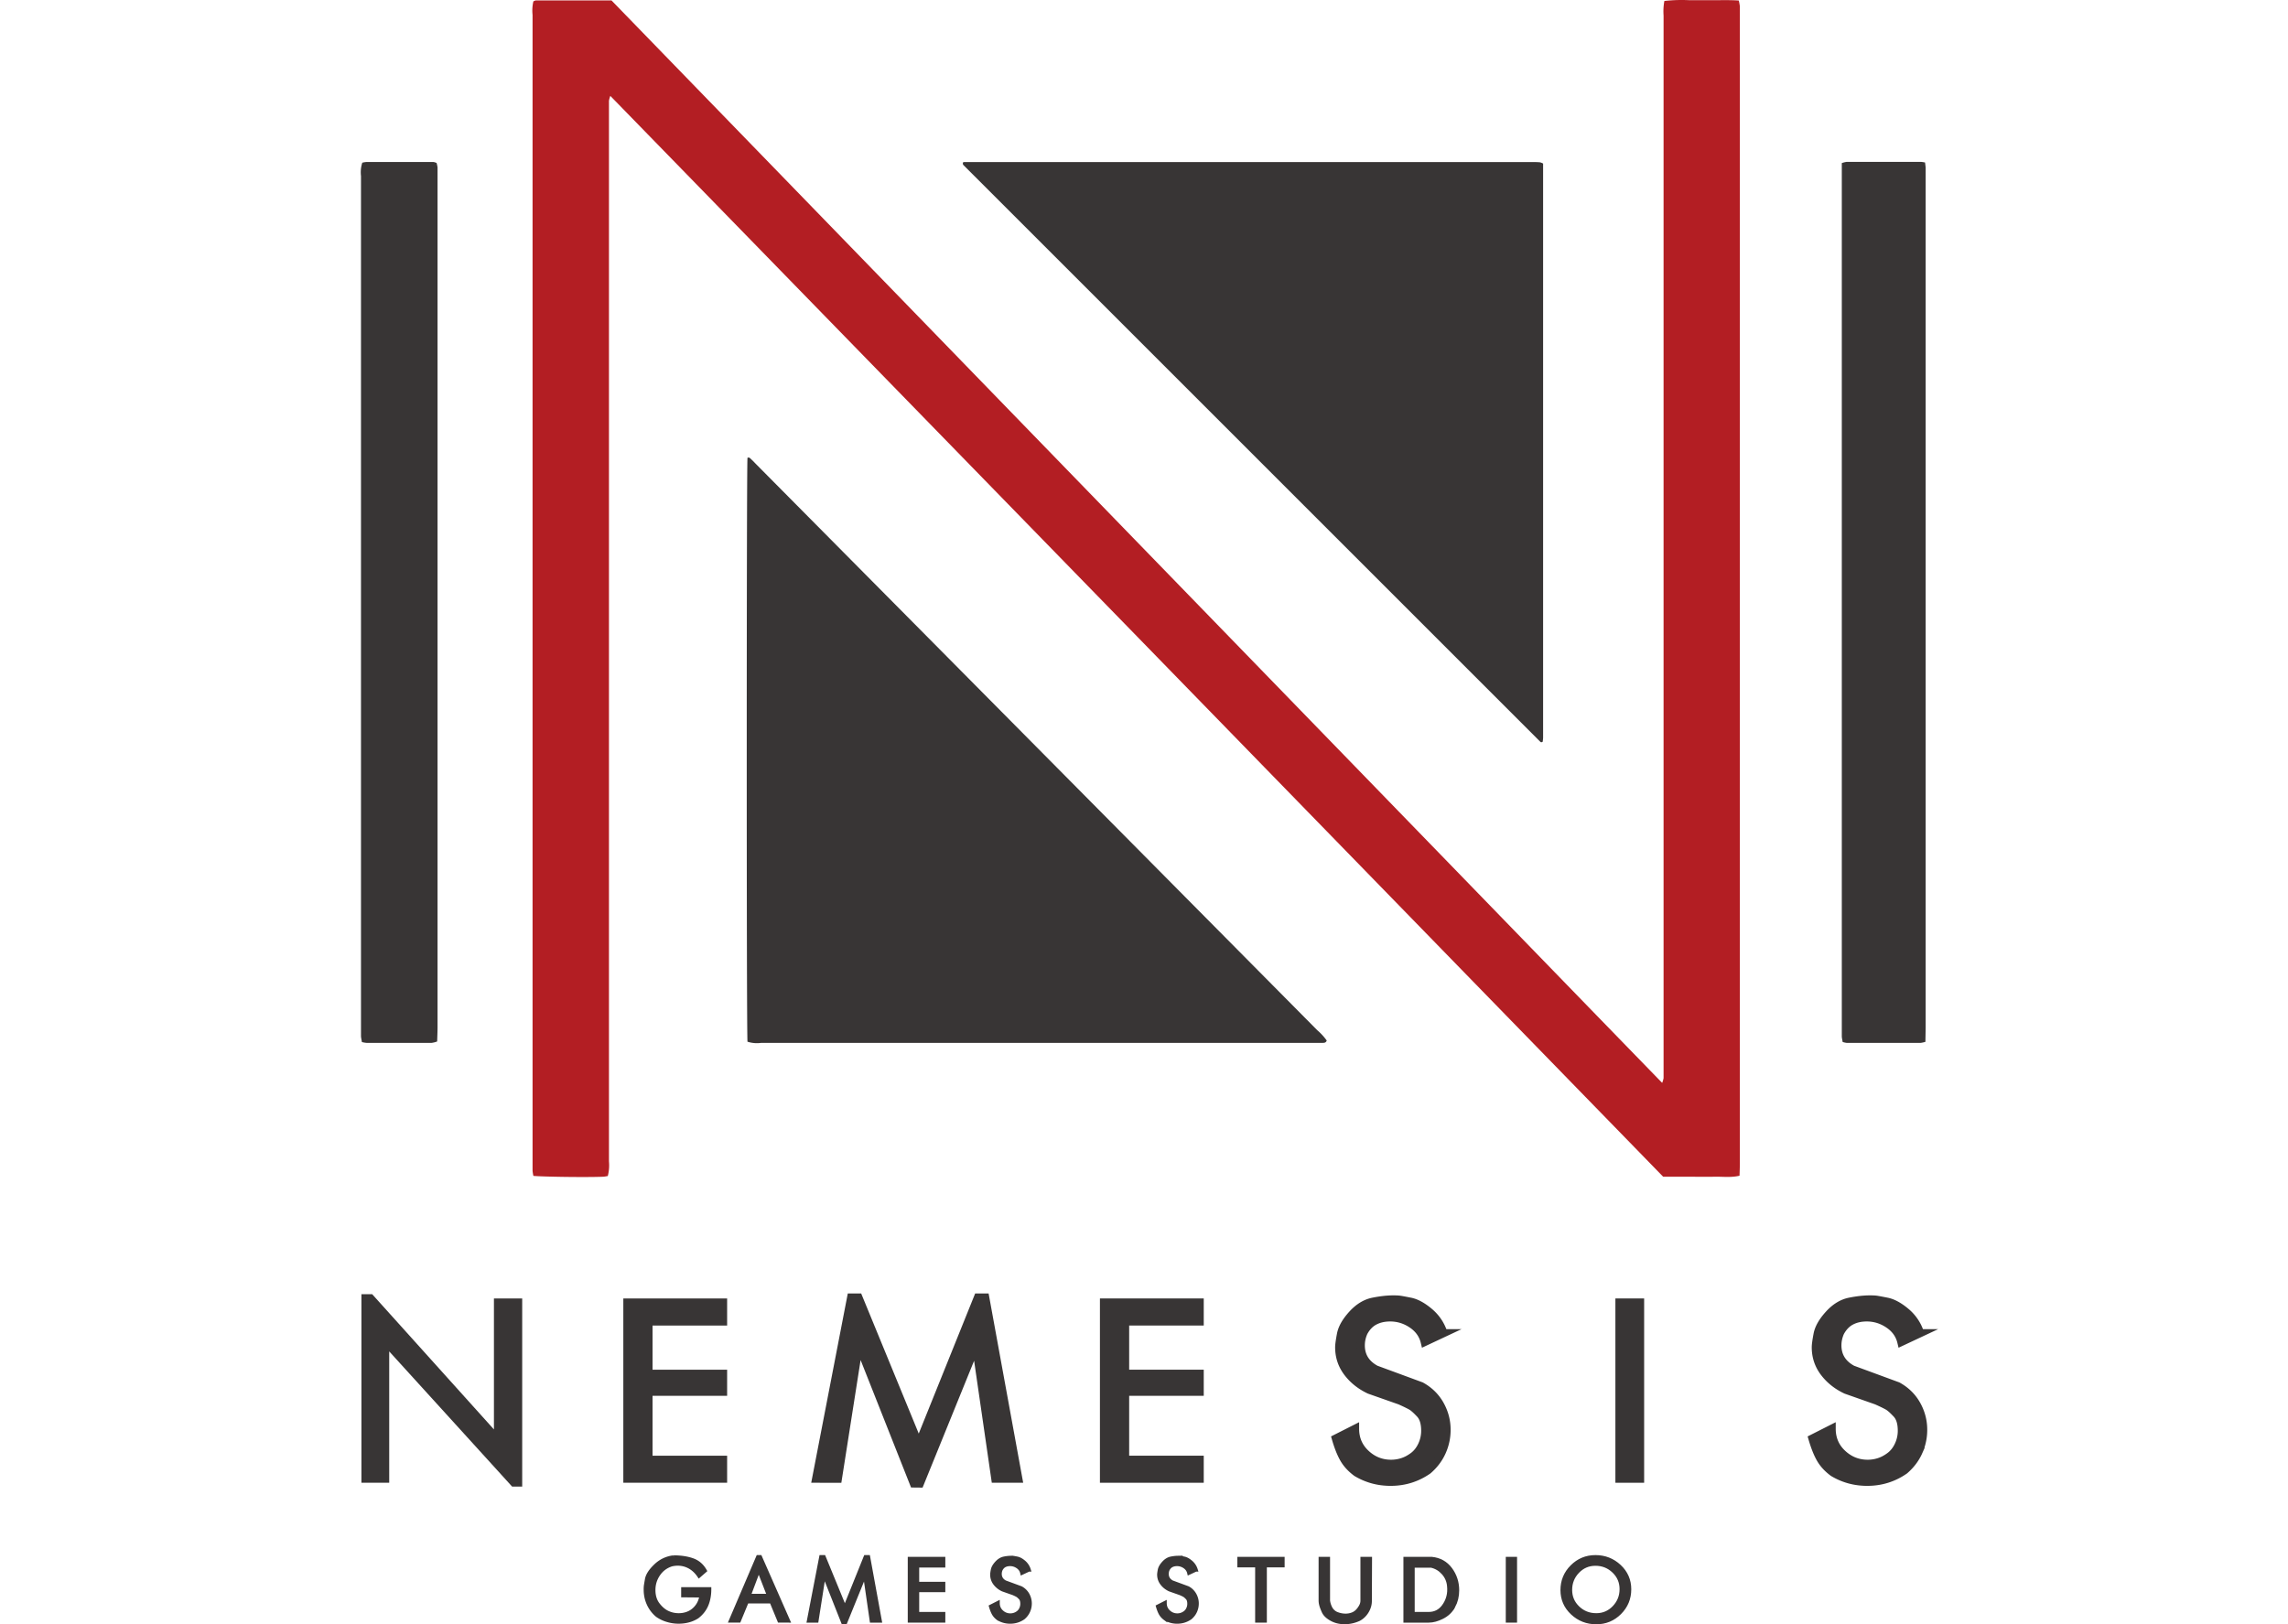 <svg viewBox="0 0 570.777 405.336" version="1.2" xmlns:xlink="http://www.w3.org/1999/xlink" xmlns="http://www.w3.org/2000/svg"><defs><symbol overflow="visible" id="a"><path style="stroke:none" d="M49.406.953h-1.078L16.234-34.359V0h-4.937v-45.063h1.25L44.359-9.75V-44h5.047zm0 0"/></symbol><symbol overflow="visible" id="b"><path style="stroke:none" d="M41.078 0h-23.89v-44h23.89v4.766H22.594v13.015h18.484v4.516h-18.61V-4.75h18.61zm0 0"/></symbol><symbol overflow="visible" id="c"><path style="stroke:none" d="M55.297 0H49.53l-4.828-33.234L30.672 1.188h-1.485L15.517-33.36 10.219 0H4.813l8.75-45.188h1.828L30.437-8.624l14.75-36.563h1.844zm0 0"/></symbol><symbol overflow="visible" id="d"><path style="stroke:none" d="m42.453-36.328-4.703 2.203c-.438-1.82-1.492-3.297-3.156-4.422-1.657-1.133-3.48-1.703-5.469-1.703-1.46 0-2.746.29-3.86.86-1.105.574-2.015 1.515-2.734 2.828a7.931 7.931 0 0 0-.718 3.265c0 2.656 1.25 4.664 3.75 6.016l11.296 4.156c2.063 1.148 3.633 2.703 4.72 4.672a12.658 12.658 0 0 1 1.64 6.265c0 1.907-.387 3.731-1.157 5.47-.773 1.741-1.933 3.288-3.484 4.64C35.805-.141 32.695.828 29.25.828c-3.094 0-5.93-.773-8.5-2.312-1.387-1.032-2.45-2.188-3.188-3.47-.73-1.288-1.39-2.968-1.984-5.03l4.813-2.438c0 2.492.89 4.57 2.672 6.235 1.789 1.667 3.894 2.5 6.312 2.5.945 0 1.883-.145 2.813-.438.937-.3 1.847-.785 2.734-1.453.894-.676 1.61-1.586 2.14-2.734a8.511 8.511 0 0 0 .813-3.641c0-1.895-.43-3.297-1.281-4.203-.856-.914-1.532-1.532-2.032-1.844-.492-.32-1.492-.82-3-1.5l-7.609-2.672c-2.25-1.07-4.074-2.531-5.469-4.375-1.386-1.844-2.078-3.93-2.078-6.265 0-.594.145-1.672.438-3.235.3-1.57 1.242-3.226 2.828-4.969 1.594-1.75 3.328-2.812 5.203-3.187 1.883-.375 3.563-.563 5.031-.563.633 0 1.13.024 1.485.063.351.031 1.273.2 2.765.5 1.489.305 3.07 1.168 4.75 2.594a11.307 11.307 0 0 1 3.547 5.28zm0 0"/></symbol><symbol overflow="visible" id="e"><path style="stroke:none" d="M32.047 0h-5.172v-44h5.172zm0 0"/></symbol><symbol overflow="visible" id="f"><path style="stroke:none" d="M18.5-7.86c0 1.462-.242 2.762-.719 3.907-.468 1.148-1.242 2.137-2.312 2.969a7.393 7.393 0 0 1-2.188.968 9.61 9.61 0 0 1-5.25-.109 8.81 8.81 0 0 1-2.515-1.203 8.34 8.34 0 0 1-2.157-2.86 8.465 8.465 0 0 1-.734-3.515c0-.332.004-.586.016-.766.02-.187.117-.789.296-1.812.176-1.031.895-2.149 2.157-3.36a7.687 7.687 0 0 1 4.515-2.14c1.782 0 3.332.234 4.657.703 1.332.46 2.367 1.336 3.109 2.625l-1.422 1.234c-.637-.945-1.414-1.676-2.328-2.187a6.053 6.053 0 0 0-3.031-.781c-.492 0-1 .062-1.531.187-1.387.45-2.485 1.266-3.297 2.453a6.842 6.842 0 0 0-1.204 3.922c0 1.46.364 2.668 1.094 3.625.739.96 1.547 1.648 2.422 2.063.875.406 1.805.609 2.797.609.77 0 1.492-.129 2.172-.39a5.015 5.015 0 0 0 1.781-1.126A5.482 5.482 0 0 0 16-4.438c.27-.582.445-1.19.531-1.828l-4.562-.046V-7.86zm0 0"/></symbol><symbol overflow="visible" id="g"><path style="stroke:none" d="M17.313 0H15.14l-1.985-4.797h-6.11L5.063 0h-2l6.766-15.828h.5zm-4.75-6.188L10-12.813 7.5-6.186zm0 0"/></symbol><symbol overflow="visible" id="h"><path style="stroke:none" d="M19.375 0h-2.031l-1.688-11.64L10.75.421h-.531l-4.781-12.11L3.577 0h-1.89L4.75-15.828h.64l5.266 12.812 5.172-12.812h.64zm0 0"/></symbol><symbol overflow="visible" id="i"><path style="stroke:none" d="M14.39 0H6.017v-15.406h8.375v1.656H7.92v4.563h6.47v1.578H7.875v5.937h6.516zm0 0"/></symbol><symbol overflow="visible" id="j"><path style="stroke:none" d="m14.875-12.719-1.656.766c-.149-.633-.512-1.149-1.094-1.547a3.372 3.372 0 0 0-1.922-.594c-.512 0-.965.102-1.36.297-.386.2-.702.527-.952.985-.168.374-.25.761-.25 1.156 0 .93.437 1.625 1.312 2.094l3.953 1.453c.727.406 1.281.953 1.656 1.64.383.688.579 1.422.579 2.203 0 .668-.137 1.309-.407 1.922a4.67 4.67 0 0 1-1.218 1.61A5.511 5.511 0 0 1 10.25.296a5.727 5.727 0 0 1-2.984-.812c-.48-.363-.852-.77-1.11-1.218-.261-.457-.496-1.047-.703-1.766l1.688-.86c0 .876.312 1.606.937 2.188.625.586 1.36.875 2.203.875.332 0 .66-.05.985-.156.332-.102.656-.27.968-.5a2.52 2.52 0 0 0 .75-.953c.188-.406.282-.832.282-1.281 0-.665-.153-1.157-.454-1.47-.292-.32-.527-.538-.703-.655-.18-.114-.527-.286-1.046-.516L8.39-7.766c-.793-.375-1.434-.882-1.922-1.53A3.589 3.589 0 0 1 5.75-11.5c0-.207.05-.582.156-1.125.102-.55.43-1.129.985-1.734.562-.614 1.171-.989 1.828-1.125.656-.133 1.238-.204 1.75-.204.226 0 .406.012.531.032.125.011.445.07.969.172.52.105 1.07.406 1.656.906a4.02 4.02 0 0 1 1.25 1.86zm0 0"/></symbol><symbol overflow="visible" id="l"><path style="stroke:none" d="M15.719-13.781H11.28V0H9.375v-13.781H4.937v-1.625H15.72zm0 0"/></symbol><symbol overflow="visible" id="m"><path style="stroke:none" d="m16.703-15.406-.047 10.484c0 .918-.258 1.797-.765 2.64-.512.845-1.18 1.481-2 1.907a8.613 8.613 0 0 1-3.547.766C9.125.39 8.03.117 7.063-.422c-.97-.539-1.618-1.176-1.938-1.906-.324-.727-.531-1.281-.625-1.656A4.55 4.55 0 0 1 4.375-5v-10.406h1.86V-5c.093.719.296 1.371.609 1.953.32.574.785 1.008 1.39 1.297.77.336 1.551.5 2.344.5.625 0 1.195-.098 1.719-.297.531-.207.976-.52 1.344-.937.375-.414.66-.829.859-1.235.207-.406.313-.832.313-1.281v-10.406zm0 0"/></symbol><symbol overflow="visible" id="n"><path style="stroke:none" d="M13.766-.86a9.47 9.47 0 0 1-1.625.641A6.07 6.07 0 0 1 10.53 0H4.703v-15.406h6.563c1.957.187 3.504 1.054 4.64 2.594 1.145 1.53 1.719 3.28 1.719 5.25 0 1.46-.324 2.789-.969 3.984-.636 1.187-1.601 2.094-2.89 2.719zm1.812-7.843c-.117-1.207-.586-2.274-1.406-3.203a5.516 5.516 0 0 0-3.031-1.797H6.516v12.031H10.5c1.563 0 2.805-.625 3.734-1.875.938-1.25 1.407-2.672 1.407-4.265 0-.301-.024-.598-.063-.891zm0 0"/></symbol><symbol overflow="visible" id="o"><path style="stroke:none" d="M11.219 0H9.422v-15.406h1.797zm0 0"/></symbol><symbol overflow="visible" id="p"><path style="stroke:none" d="M18.89-7.813c0 2.282-.804 4.227-2.406 5.829C14.88-.38 12.937.422 10.656.422c-2.304 0-4.281-.774-5.937-2.328C3.062-3.457 2.234-5.36 2.234-7.61c0-2.27.801-4.207 2.407-5.813 1.601-1.601 3.539-2.406 5.812-2.406 2.3 0 4.281.777 5.938 2.328 1.664 1.543 2.5 3.438 2.5 5.688zm-1.921-.046c0-1.758-.64-3.25-1.922-4.47-1.274-1.218-2.805-1.827-4.594-1.827-1.762 0-3.258.64-4.484 1.922C4.75-10.961 4.14-9.43 4.14-7.641c0 1.762.632 3.25 1.906 4.47 1.27 1.21 2.805 1.812 4.61 1.812 1.769 0 3.265-.633 4.484-1.907 1.218-1.28 1.828-2.812 1.828-4.593zm0 0"/></symbol></defs><path style="fill:#b31e23;fill-opacity:1;fill-rule:nonzero;stroke:none" d="M180.363 328.957c-.402.059-.781.148-1.16.168-4.45.18-15.402 0-17.402-.21a9.733 9.733 0 0 1-.207-1.298V39.207a10.245 10.245 0 0 1 .199-3.363 1.99 1.99 0 0 1 .64-.258h18.848l65.45 67.45 65.5 67.51 65.5 67.5c21.82 22.477 43.632 45 65.66 67.661.156-.387.273-.785.351-1.191V39.367a14.21 14.21 0 0 1 .2-3.64 38.392 38.392 0 0 1 6.25-.192h6c2 0 4.132-.07 6.312.082.117.48.207.965.27 1.457v288.422c0 1.098-.051 2.211-.083 3.379-2.199.512-4.27.2-6.32.25-2.047.05-4.32 0-6.48 0h-6.25L312.383 194.297 180.993 59.414a6.762 6.762 0 0 0-.34 1.23v264.653a10.8 10.8 0 0 1-.29 3.66" transform="translate(-28.738 -35.486)"/><path style="fill:#383535;fill-opacity:1;fill-rule:nonzero;stroke:none" d="M215.21 295.434c-.257-2.47-.237-143.75 0-145.707.493-.223.724.199 1 .437.282.242.692.68 1 1 46.724 47.129 93.438 94.266 140.153 141.41a14.466 14.466 0 0 1 2.348 2.563c-.207.597-.648.57-1 .59H218.613a7.723 7.723 0 0 1-3.402-.293M413.691 76.297v143.207c0 .383-.07.762-.097 1.082-.192.07-.27.129-.34.121a.38.38 0 0 1-.223-.082l-144-144c-.09-.09-.07-.281-.097-.43-.032-.148.046-.16.109-.199a.435.435 0 0 1 .23-.062h142.5c.395 0 .793.023 1.188.062.254.078.496.18.73.3M509.063 295.465a7.237 7.237 0 0 1-1.18.262h-18.469a5.464 5.464 0 0 1-1-.23c-.07-.481-.191-.93-.21-1.392V76.184c.401-.145.82-.25 1.25-.309h18.468c.351.031.703.082 1.05.16.06.512.141 1 .15 1.422v214.457c-.02 1.152-.04 2.262-.06 3.55M119.113 76.086c.328-.086.66-.145 1-.172h16.778c.265.047.52.129.761.242.11.364.192.735.239 1.11v214.468c0 1.18-.059 2.371-.098 3.641-.469.18-.953.3-1.45.36h-16.07a7.522 7.522 0 0 1-1.25-.212c-.09-.527-.199-1-.23-1.437V79.406a7.836 7.836 0 0 1 .32-3.32" transform="translate(-28.738 -35.486)"/><g style="fill:#383535;fill-opacity:1" transform="translate(-28.738 -35.486)"><use xlink:href="#a" x="108.606" y="404.493" width="100%" height="100%"/><use xlink:href="#b" x="168.055" y="404.493" width="100%" height="100%"/><use xlink:href="#c" x="227.503" y="404.493" width="100%" height="100%"/><use xlink:href="#b" x="286.952" y="404.493" width="100%" height="100%"/><use xlink:href="#d" x="346.4" y="404.493" width="100%" height="100%"/><use xlink:href="#e" x="405.849" y="404.493" width="100%" height="100%"/><use xlink:href="#d" x="465.297" y="404.493" width="100%" height="100%"/></g><path style="fill:none;stroke:#383535;stroke-width:2;stroke-linecap:butt;stroke-linejoin:miter;stroke-miterlimit:10;stroke-opacity:1" d="M0 0h-5.051v-34.288L-36.868 1.063l-1.238.004V-43.99h4.934v34.359l32.101-35.313H0zm0 0" transform="matrix(1 0 0 -1 129.27 325.015)"/><path style="fill:none;stroke:#383535;stroke-width:2;stroke-linecap:butt;stroke-linejoin:miter;stroke-miterlimit:10;stroke-opacity:1" d="M-.001-.001h-18.606V16.94H-.001v4.52h-18.606v13.02H-.001v4.757H-23.9V-4.755H0zm0 0" transform="matrix(1 0 0 -1 180.396 364.251)"/><path style="fill:none;stroke:#383535;stroke-width:2;stroke-linecap:butt;stroke-linejoin:miter;stroke-miterlimit:10;stroke-opacity:1" d="M0-.001h-1.844l-14.742-36.617-15.04 36.617h-1.843l-8.738-45.239 5.449-.007 5.242 33.406 13.687-34.586 1.52-.016 13.988 34.438L2.496-45.24H8.26zm0 0" transform="matrix(1 0 0 -1 245.79 323.767)"/><path style="fill:none;stroke:#383535;stroke-width:2;stroke-linecap:butt;stroke-linejoin:miter;stroke-miterlimit:10;stroke-opacity:1" d="M0-.001h-18.606V16.94H0v4.52h-18.606v13.02H0v4.757H-23.9V-4.755H0Zm0 0" transform="matrix(1 0 0 -1 299.294 364.251)"/><path style="fill:none;stroke:#383535;stroke-width:2;stroke-linecap:butt;stroke-linejoin:miter;stroke-miterlimit:10;stroke-opacity:1" d="M-.002 0c-1.683 1.425-3.27 2.289-4.754 2.586-1.484.297-2.406.464-2.765.504-.356.039-.852.058-1.485.058-1.469 0-3.14-.187-5.023-.562-1.883-.375-3.617-1.438-5.203-3.18-1.586-1.742-2.528-3.398-2.825-4.965-.296-1.566-.445-2.644-.445-3.238 0-2.34.691-4.43 2.082-6.274 1.387-1.84 3.211-3.296 5.469-4.367l7.61-2.676c1.503-.671 2.503-1.168 3-1.48.495-.316 1.171-.93 2.023-1.84.851-.906 1.277-2.308 1.277-4.203a8.437 8.437 0 0 0-.8-3.613c-.536-1.145-1.25-2.055-2.141-2.723-.895-.672-1.805-1.156-2.735-1.453a9.265 9.265 0 0 0-2.824-.441c-2.418 0-4.52.832-6.3 2.496-1.786 1.664-2.677 3.746-2.677 6.242l-4.816-2.438c.594-2.062 1.258-3.738 1.992-5.023.735-1.29 1.793-2.45 3.18-3.477 2.574-1.547 5.41-2.32 8.504-2.32 3.445 0 6.555.969 9.332 2.906 1.547 1.344 2.703 2.887 3.476 4.625a13.284 13.284 0 0 1 1.16 5.457c0 2.211-.546 4.297-1.636 6.254-1.09 1.957-2.664 3.512-4.727 4.656l-11.293 4.16c-2.496 1.348-3.746 3.348-3.746 6.004 0 1.11.239 2.204.715 3.27.711 1.309 1.621 2.25 2.734 2.824 1.11.574 2.399.864 3.864.864 1.98 0 3.804-.567 5.468-1.696 1.665-1.129 2.715-2.605 3.153-4.43l4.695 2.204A11.343 11.343 0 0 1-.002 0zm0 0" transform="matrix(1 0 0 -1 356.572 327.393)"/><path style="fill:none;stroke:#383535;stroke-width:2;stroke-linecap:butt;stroke-linejoin:miter;stroke-miterlimit:10;stroke-opacity:1" d="M437.895 143.738h-5.172V99.746h5.172zm0 0" transform="matrix(1 0 0 -1 -28.738 468.752)"/><path style="fill:none;stroke:#383535;stroke-width:2;stroke-linecap:butt;stroke-linejoin:miter;stroke-miterlimit:10;stroke-opacity:1" d="M0 0c-1.687 1.425-3.27 2.289-4.758 2.586-1.484.297-2.406.464-2.761.504-.36.039-.852.058-1.489.058-1.465 0-3.14-.187-5.023-.562-1.883-.375-3.617-1.438-5.2-3.18-1.585-1.742-2.527-3.398-2.824-4.965-.297-1.566-.445-2.644-.445-3.238 0-2.34.691-4.43 2.078-6.274 1.39-1.84 3.211-3.296 5.473-4.367l7.605-2.676c1.508-.671 2.508-1.168 3.004-1.48.496-.316 1.168-.93 2.024-1.84.847-.906 1.277-2.308 1.277-4.203a8.44 8.44 0 0 0-.805-3.613c-.535-1.145-1.25-2.055-2.14-2.723-.891-.672-1.801-1.156-2.735-1.453a9.228 9.228 0 0 0-2.824-.441c-2.418 0-4.516.832-6.3 2.496-1.786 1.664-2.677 3.746-2.677 6.242l-4.816-2.438c.598-2.062 1.262-3.738 1.992-5.023.735-1.29 1.793-2.45 3.184-3.477 2.574-1.547 5.406-2.32 8.5-2.32 3.445 0 6.558.969 9.332 2.906 1.547 1.344 2.707 2.887 3.476 4.625a13.221 13.221 0 0 1 1.16 5.457c0 2.211-.542 4.297-1.632 6.254-1.09 1.957-2.668 3.512-4.727 4.656l-11.297 4.16c-2.496 1.348-3.746 3.348-3.746 6.004 0 1.11.239 2.204.715 3.27.715 1.309 1.625 2.25 2.735 2.824 1.109.574 2.398.864 3.867.864 1.98 0 3.8-.567 5.465-1.696 1.668-1.129 2.714-2.605 3.152-4.43l4.695 2.204A11.336 11.336 0 0 1 0 0Zm0 0" transform="matrix(1 0 0 -1 475.469 327.393)"/><g style="fill:#383535;fill-opacity:1" transform="translate(-28.738 -35.486)"><use xlink:href="#f" x="187.19" y="439.893" width="100%" height="100%"/><use xlink:href="#g" x="208.017" y="439.893" width="100%" height="100%"/><use xlink:href="#h" x="228.845" y="439.893" width="100%" height="100%"/><use xlink:href="#i" x="249.672" y="439.893" width="100%" height="100%"/><use xlink:href="#j" x="270.5" y="439.893" width="100%" height="100%"/><use xlink:href="#k" x="291.327" y="439.893" width="100%" height="100%"/><use xlink:href="#j" x="312.155" y="439.893" width="100%" height="100%"/><use xlink:href="#l" x="332.982" y="439.893" width="100%" height="100%"/><use xlink:href="#m" x="353.81" y="439.893" width="100%" height="100%"/><use xlink:href="#n" x="374.637" y="439.893" width="100%" height="100%"/><use xlink:href="#o" x="395.465" y="439.893" width="100%" height="100%"/><use xlink:href="#p" x="416.292" y="439.893" width="100%" height="100%"/></g><path style="fill:none;stroke:#383535;stroke-width:1;stroke-linecap:butt;stroke-linejoin:miter;stroke-miterlimit:10;stroke-opacity:1" d="M0-.001v-1.54l4.562-.042a6.058 6.058 0 0 0-.532-1.813 5.413 5.413 0 0 0-1.168-1.597 5.076 5.076 0 0 0-1.78-1.122 6.185 6.185 0 0 0-2.185-.382c-.988 0-1.917.203-2.792.613-.875.41-1.68 1.094-2.415 2.05-.738.962-1.105 2.169-1.105 3.626 0 1.43.402 2.738 1.207 3.925.809 1.188 1.902 2.004 3.293 2.45.527.125 1.04.187 1.54.187a6.071 6.071 0 0 0 3.022-.777c.915-.516 1.692-1.25 2.333-2.203l1.414 1.23c-.735 1.29-1.766 2.168-3.09 2.633-1.328.465-2.887.7-4.68.7a7.624 7.624 0 0 1-4.496-2.134C-8.138 4.59-8.856 3.471-9.04 2.444-9.22 1.417-9.317.815-9.33.635a9.545 9.545 0 0 1-.022-.77c0-1.25.246-2.421.742-3.515A8.017 8.017 0 0 1-6.454-6.5a8.61 8.61 0 0 1 2.508-1.203 9.747 9.747 0 0 1 2.82-.418c.832 0 1.649.101 2.438.312.793.207 1.52.527 2.187.953 1.07.832 1.84 1.82 2.313 2.961.472 1.145.707 2.442.707 3.895zm0 0" transform="matrix(1 0 0 -1 170.427 396.556)"/><path style="fill:none;stroke:#383535;stroke-width:1;stroke-linecap:butt;stroke-linejoin:miter;stroke-miterlimit:10;stroke-opacity:1" d="M0 0h-.5l-6.77-15.85 1.997.003 1.976 4.785h6.14l1.973-4.785 2.16-.004zm-2.84-9.663 2.504 6.652L2.25-9.663zm0 0" transform="matrix(1 0 0 -1 189.61 388.558)"/><path style="fill:none;stroke:#383535;stroke-width:1;stroke-linecap:butt;stroke-linejoin:miter;stroke-miterlimit:10;stroke-opacity:1" d="M.001 0h-.648l-5.164-12.827L-11.081 0h-.645l-3.062-15.852 1.91-.004 1.836 11.707 4.797-12.117.531-.008L-.81-4.206.876-15.851h2.02zm0 0" transform="matrix(1 0 0 -1 216.581 388.558)"/><path style="fill:none;stroke:#383535;stroke-width:1;stroke-linecap:butt;stroke-linejoin:miter;stroke-miterlimit:10;stroke-opacity:1" d="M-.002 0h-6.515v5.934h6.516V7.52h-6.516v4.559h6.516v1.668h-8.372V-1.667h8.371Zm0 0" transform="matrix(1 0 0 -1 235.326 402.742)"/><path style="fill:none;stroke:#383535;stroke-width:1;stroke-linecap:butt;stroke-linejoin:miter;stroke-miterlimit:10;stroke-opacity:1" d="M.001.002c-.59.5-1.148.8-1.668.906-.52.102-.844.16-.969.176-.125.011-.297.02-.52.02A9.314 9.314 0 0 1-4.916.907C-5.573.775-6.183.4-6.737-.21c-.555-.61-.887-1.188-.989-1.739-.105-.546-.156-.925-.156-1.132 0-.82.242-1.555.727-2.2a5.083 5.083 0 0 1 1.918-1.53l2.664-.938c.527-.235.879-.407 1.05-.52.176-.11.41-.324.712-.64.296-.32.445-.81.445-1.473 0-.445-.094-.867-.281-1.266a2.475 2.475 0 0 0-.75-.957 3.248 3.248 0 0 0-.957-.508 3.305 3.305 0 0 0-.989-.156c-.847 0-1.582.293-2.207.875-.625.582-.937 1.313-.937 2.188l-1.688-.856c.207-.719.442-1.308.696-1.758.257-.453.628-.859 1.117-1.218a5.663 5.663 0 0 1 2.976-.813c1.207 0 2.297.34 3.27 1.02.543.468.949 1.007 1.219 1.62.273.606.406 1.247.406 1.91 0 .774-.192 1.505-.57 2.192a4.155 4.155 0 0 1-1.657 1.63l-3.957 1.456c-.875.473-1.312 1.176-1.312 2.106 0 .39.082.77.25 1.144.25.461.566.79.957.992.386.2.84.301 1.355.301.692 0 1.332-.199 1.914-.594.582-.394.953-.914 1.106-1.55l1.644.77A3.976 3.976 0 0 1 .001.001Zm0 0" transform="matrix(1 0 0 -1 255.394 389.829)"/><path style="fill:none;stroke:#383535;stroke-width:1;stroke-linecap:butt;stroke-linejoin:miter;stroke-miterlimit:10;stroke-opacity:1" d="M-.002.002c-.59.5-1.144.8-1.664.906-.52.102-.844.16-.969.176-.125.011-.3.02-.52.02A9.314 9.314 0 0 1-4.915.907C-5.576.775-6.182.4-6.736-.21c-.559-.61-.887-1.188-.993-1.739-.101-.546-.156-.925-.156-1.132 0-.82.242-1.555.73-2.2.485-.644 1.126-1.156 1.919-1.53l2.664-.938c.527-.235.879-.407 1.05-.52.176-.11.41-.324.711-.64.297-.32.446-.81.446-1.473 0-.445-.094-.867-.281-1.266a2.475 2.475 0 0 0-.75-.957 3.296 3.296 0 0 0-.958-.508 3.325 3.325 0 0 0-.988-.156c-.847 0-1.586.293-2.21.875-.626.582-.934 1.313-.934 2.188l-1.688-.856c.207-.719.442-1.308.695-1.758.258-.453.63-.859 1.118-1.218a5.663 5.663 0 0 1 2.976-.813c1.207 0 2.297.34 3.27 1.02.543.468.949 1.007 1.219 1.62a4.66 4.66 0 0 1 .406 1.91c0 .774-.192 1.505-.574 2.192a4.13 4.13 0 0 1-1.657 1.63l-3.957 1.456c-.875.473-1.308 1.176-1.308 2.106 0 .39.082.77.25 1.144.25.461.566.79.957.992.386.2.84.301 1.351.301.696 0 1.336-.199 1.918-.594.582-.394.95-.914 1.106-1.55l1.644.77A3.983 3.983 0 0 1-.002.001Zm0 0" transform="matrix(1 0 0 -1 297.049 389.829)"/><path style="fill:none;stroke:#383535;stroke-width:1;stroke-linecap:butt;stroke-linejoin:miter;stroke-miterlimit:10;stroke-opacity:1" d="M0 0h-10.79v-1.624h4.438v-13.79h1.918v13.79H0zm0 0" transform="matrix(1 0 0 -1 319.97 388.996)"/><path style="fill:none;stroke:#383535;stroke-width:1;stroke-linecap:butt;stroke-linejoin:miter;stroke-miterlimit:10;stroke-opacity:1" d="M-.002 0v-10.413c0-.446-.098-.871-.3-1.282a5.674 5.674 0 0 0-.852-1.238 3.339 3.339 0 0 0-1.348-.926 4.744 4.744 0 0 0-1.726-.304c-.793 0-1.575.168-2.356.5a3.118 3.118 0 0 0-1.375 1.3 5.573 5.573 0 0 0-.621 1.95V0h-1.856v-10.414c0-.305.047-.649.137-1.02.09-.375.293-.93.613-1.656.32-.73.965-1.363 1.938-1.906.973-.543 2.07-.813 3.29-.813 1.222 0 2.401.258 3.542.77.816.43 1.484 1.066 2 1.906.512.84.77 1.719.77 2.637L1.897 0Zm0 0" transform="matrix(1 0 0 -1 339.881 388.996)"/><path style="fill:none;stroke:#383535;stroke-width:1;stroke-linecap:butt;stroke-linejoin:miter;stroke-miterlimit:10;stroke-opacity:1" d="M.001-.001c.637 1.195.957 2.523.957 3.98 0 1.973-.57 3.723-1.707 5.258-1.14 1.535-2.688 2.398-4.645 2.594h-6.562V-3.583h5.832c.527 0 1.062.078 1.605.23.54.152 1.082.36 1.622.625C-1.604-2.103-.64-1.193 0 0zm-1.023 4.23c0-1.597-.465-3.02-1.395-4.27-.93-1.25-2.18-1.874-3.746-1.874h-3.98v12.039h4.624c1.196-.266 2.204-.864 3.032-1.793.824-.93 1.293-2 1.406-3.207.039-.293.059-.59.059-.895zm0 0" transform="matrix(1 0 0 -1 362.562 400.826)"/><path style="fill:none;stroke:#383535;stroke-width:1;stroke-linecap:butt;stroke-linejoin:miter;stroke-miterlimit:10;stroke-opacity:1" d="M406.691 79.758h-1.812V64.343h1.812zm0 0" transform="matrix(1 0 0 -1 -28.738 468.752)"/><path style="fill:none;stroke:#383535;stroke-width:1;stroke-linecap:butt;stroke-linejoin:miter;stroke-miterlimit:10;stroke-opacity:1" d="M.002.002c-1.66 1.547-3.645 2.324-5.95 2.324-2.277 0-4.214-.805-5.82-2.41-1.601-1.606-2.406-3.547-2.406-5.828 0-2.254.828-4.153 2.488-5.703 1.66-1.551 3.645-2.325 5.95-2.325 2.273 0 4.214.801 5.82 2.407C1.686-9.928 2.49-7.983 2.49-5.705 2.49-3.451 1.658-1.55.002.002zM-1.26-10.252c-1.222-1.278-2.715-1.918-4.476-1.918-1.805 0-3.344.605-4.614 1.824s-1.906 2.707-1.906 4.477c0 1.793.61 3.328 1.832 4.609C-9.2.021-7.709.658-5.947.658c1.793 0 3.328-.61 4.605-1.836C-.064-2.401.572-3.897.572-5.662c0-1.782-.61-3.309-1.832-4.59zm0 0" transform="matrix(1 0 0 -1 403.955 390.883)"/></svg>